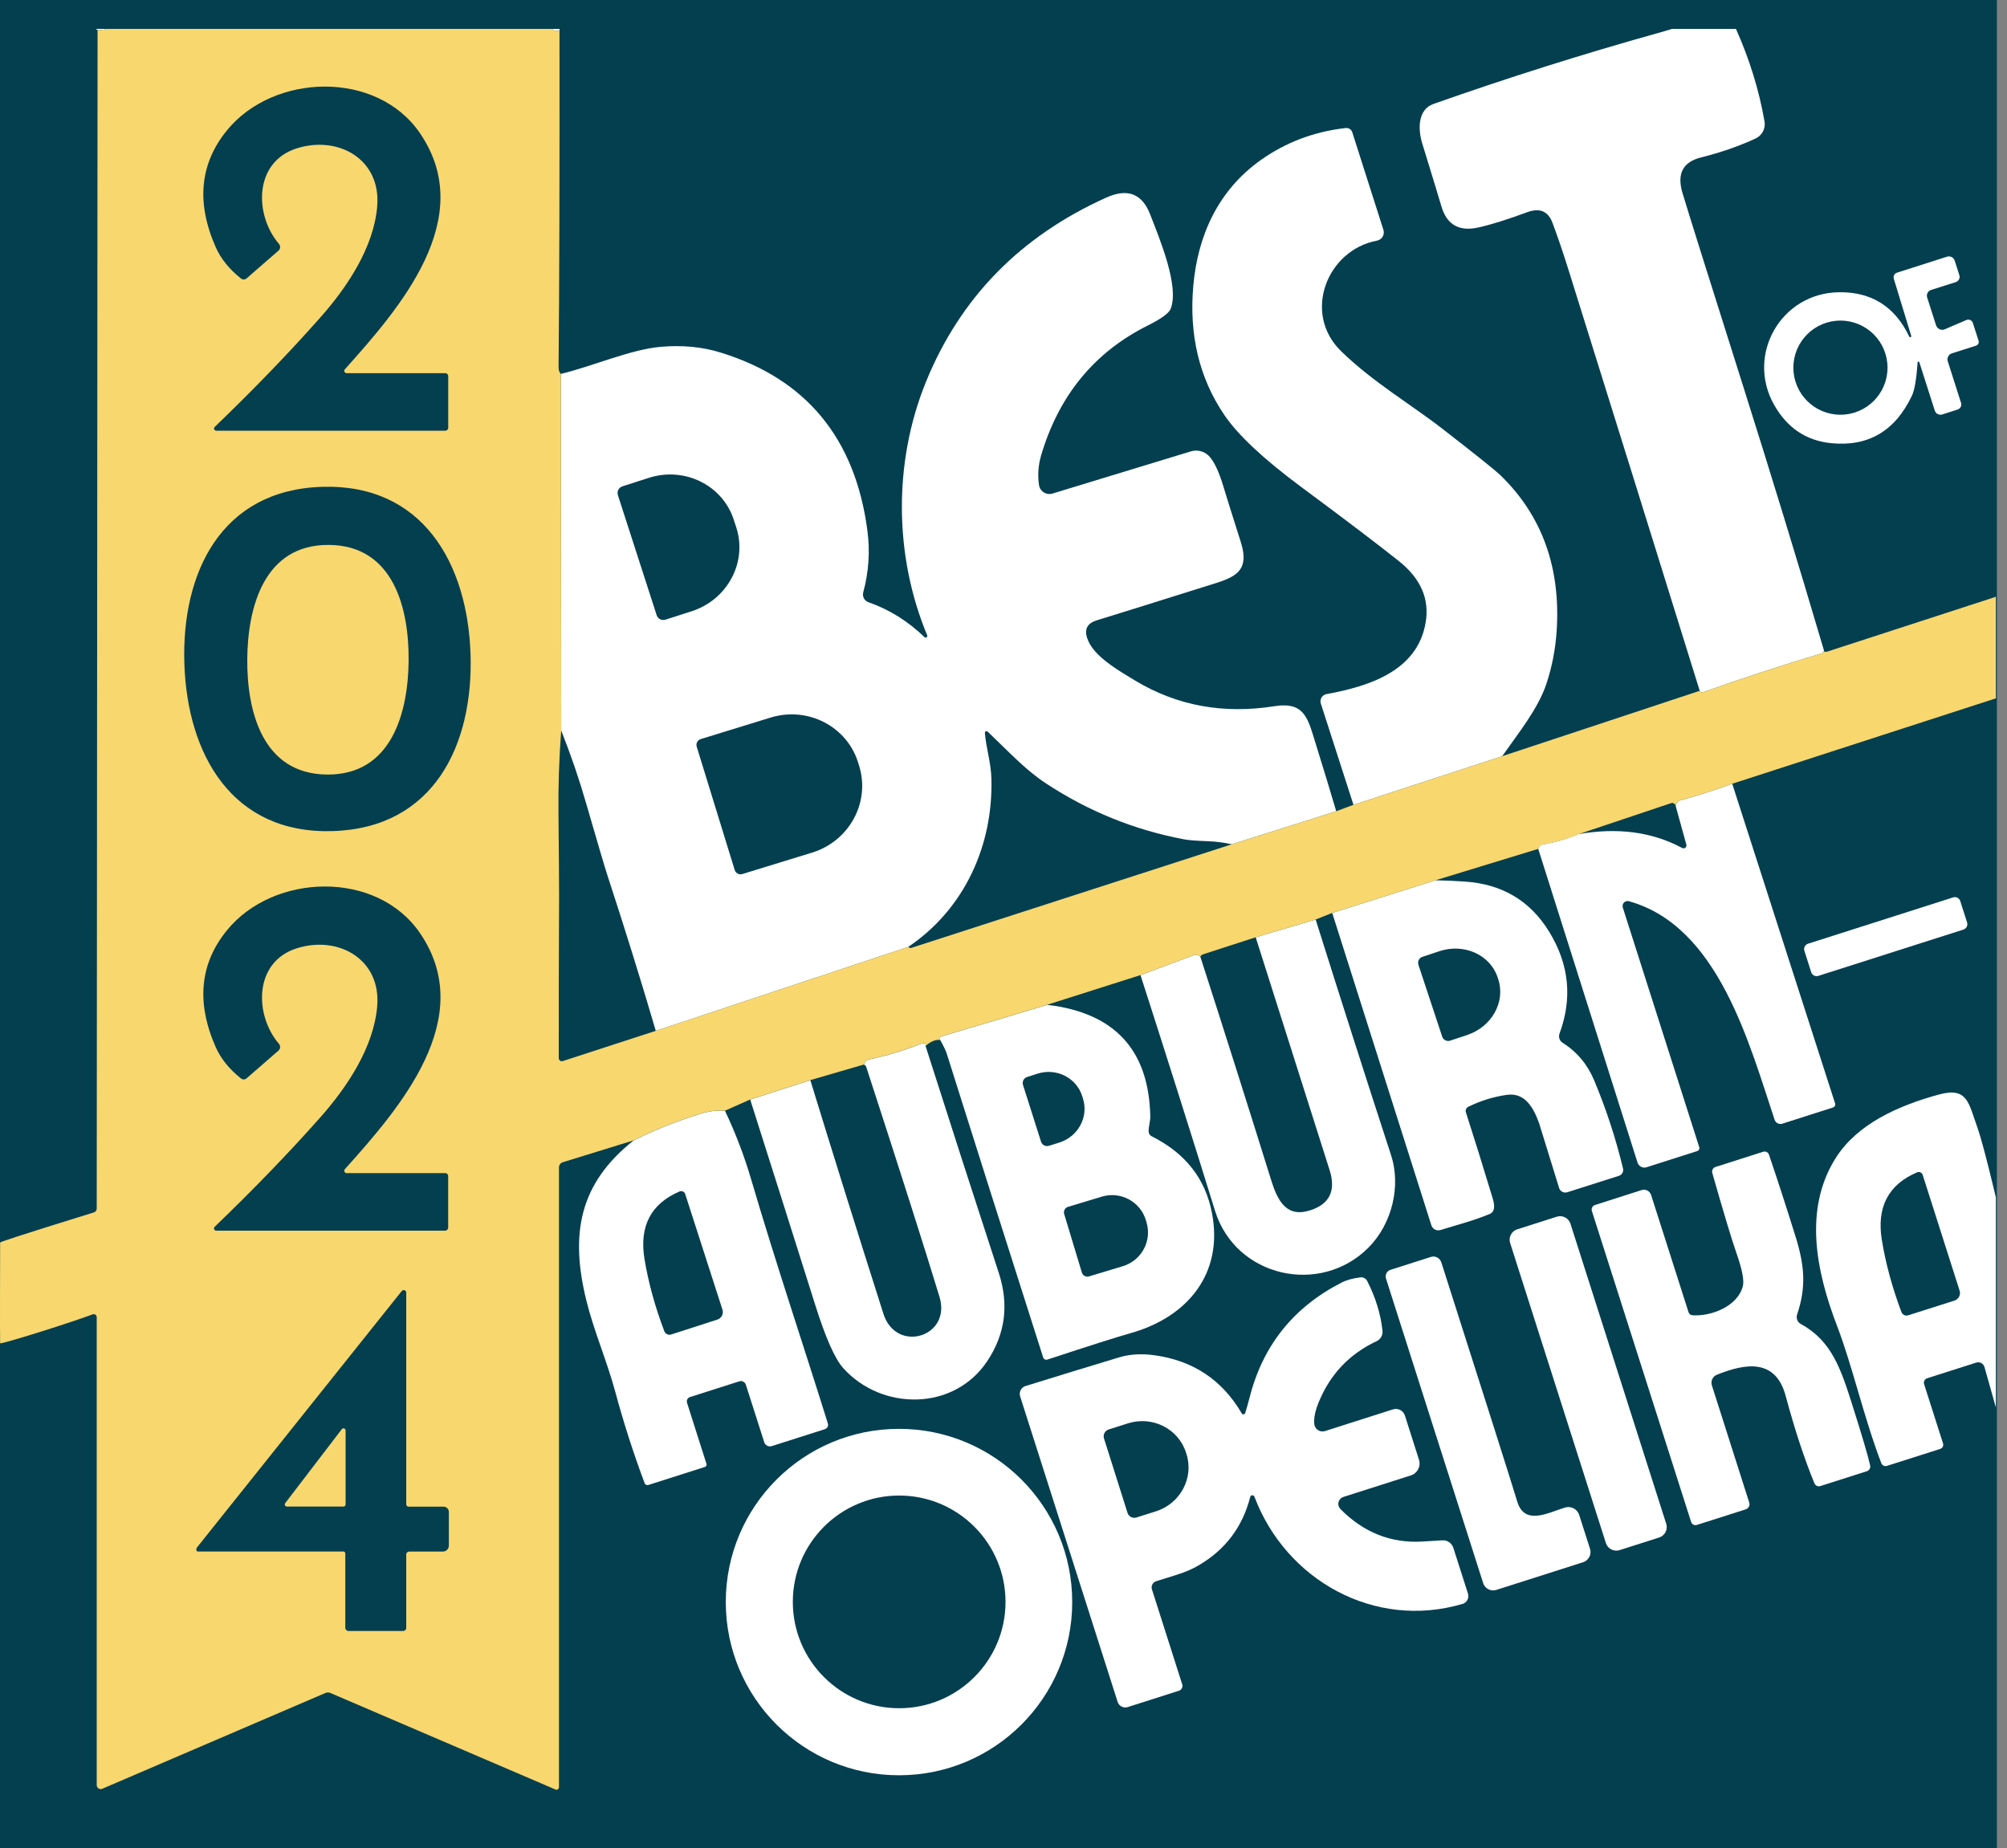 <svg width="139" height="128" viewBox="0 0 139 128" fill="none" xmlns="http://www.w3.org/2000/svg">
<rect x="0" y="0" width="139" height="128" fill="#808080" stroke="none"/>
<rect width="138.3" height="128" fill="#043F50"/>
<path d="M7.391 2C7.213 2.067 7 2.095 6.759 2.079C6.716 2.067 6.676 2.043 6.648 2H7.391Z" fill="white"/>
<path d="M38.752 2C38.752 2.04 38.752 2.079 38.748 2.115C38.547 2.162 38.365 2.123 38.211 2H38.752Z" fill="white"/>
<path d="M120.228 2C121.172 4.114 121.832 6.252 122.208 8.421C122.29 8.903 122.038 9.381 121.591 9.591C120.457 10.116 119.189 10.559 117.786 10.911C116.557 11.223 116.134 12.029 116.517 13.337C116.877 14.55 118.284 19.031 120.738 26.784C122.662 32.865 124.527 38.958 126.329 45.071C126.262 45.178 126.21 45.237 126.175 45.249C123.421 46.075 120.69 46.968 117.975 47.928C117.853 47.971 117.77 47.944 117.719 47.845C114.719 38.191 111.712 28.538 108.694 18.892C108.255 17.49 107.864 16.332 107.516 15.419C107.212 14.617 106.627 14.38 105.762 14.7C104.43 15.194 103.312 15.546 102.407 15.751C101.071 16.055 100.214 15.577 99.838 14.321C99.684 13.795 99.238 12.333 98.499 9.927C98.202 8.966 98.179 7.587 99.277 7.2C104.418 5.386 109.598 3.75 114.826 2.288C114.878 2.273 115.822 2.008 115.79 2L120.228 2Z" fill="white"/>
<path d="M104.039 52.373L93.738 55.74L91.478 48.73C91.391 48.461 91.537 48.177 91.805 48.09C91.825 48.082 91.849 48.078 91.869 48.074C94.757 47.544 98.179 46.501 98.74 43.099C99.009 41.475 98.392 40.068 96.895 38.871C95.429 37.701 93.173 35.99 90.134 33.738C87.514 31.798 85.736 30.131 84.796 28.744C83.061 26.187 82.342 23.2 82.646 19.782C82.954 16.304 84.373 13.179 87.309 11.092C89.051 9.856 91.015 9.113 93.2 8.868C93.402 8.844 93.591 8.966 93.655 9.16L95.812 15.921C95.907 16.225 95.741 16.553 95.433 16.648C95.409 16.656 95.385 16.66 95.362 16.668C91.912 17.312 90.17 21.69 92.888 24.33C95.117 26.495 97.725 28.005 99.973 29.755C102.253 31.525 103.557 32.572 103.893 32.892C106.797 35.698 108.101 39.306 107.809 43.716C107.726 44.972 107.489 46.189 107.098 47.367C106.525 49.09 105.153 50.781 104.039 52.373Z" fill="white"/>
<path d="M137.032 23.603L136.636 22.37C136.636 22.37 136.629 22.35 136.625 22.338C136.553 22.168 136.356 22.093 136.186 22.164L134.696 22.804C134.696 22.804 134.673 22.816 134.657 22.82C134.42 22.899 134.163 22.765 134.084 22.524L133.471 20.604C133.4 20.386 133.523 20.153 133.74 20.082L135.455 19.537C135.653 19.473 135.763 19.26 135.7 19.062L135.376 18.051C135.305 17.829 135.068 17.707 134.846 17.778L131.381 18.885C131.203 18.94 131.104 19.13 131.16 19.307L132.365 23.255C132.377 23.294 132.361 23.338 132.325 23.358H132.321C132.278 23.358 132.238 23.338 132.223 23.298C131.231 21.228 129.611 20.208 127.358 20.24C123.34 20.299 120.925 24.567 122.858 28.016C123.763 29.629 125.086 30.522 126.833 30.695C129.393 30.948 131.255 29.85 132.416 27.404C132.594 27.029 132.728 26.258 132.811 25.092C132.811 25.069 132.831 25.053 132.851 25.045C132.883 25.033 132.914 25.049 132.926 25.081L133.997 28.435C134.068 28.653 134.301 28.775 134.518 28.704L135.581 28.364C135.771 28.301 135.878 28.099 135.819 27.91L134.898 25.025C134.823 24.792 134.953 24.543 135.186 24.472L136.862 23.939C137 23.895 137.075 23.745 137.032 23.607V23.603ZM127.465 28.724C125.663 28.724 124.205 27.266 124.205 25.464C124.205 23.662 125.663 22.204 127.465 22.204C129.267 22.204 130.725 23.662 130.725 25.464C130.725 27.266 129.267 28.724 127.465 28.724Z" fill="white"/>
<path d="M91.181 51.701C90.592 49.816 90.422 48.572 88.261 48.912C84.724 49.469 81.516 48.88 78.631 47.145C77.608 46.529 76.007 45.612 75.45 44.549C75.019 43.723 75.193 43.194 75.968 42.961C77.197 42.585 79.643 41.823 83.306 40.669C85.25 40.053 86.664 39.827 85.929 37.523C85.309 35.575 84.91 34.295 84.728 33.691C84.448 32.75 84.143 32.075 83.807 31.668C83.487 31.276 82.962 31.114 82.48 31.261L72.889 34.185C72.858 34.196 72.822 34.2 72.787 34.208C72.388 34.267 72.016 33.991 71.957 33.592C71.858 32.892 71.91 32.205 72.111 31.521C73.34 27.376 75.806 24.381 79.508 22.536C80.433 22.073 80.954 21.694 81.077 21.39C81.689 19.849 80.342 16.608 79.654 14.842C79.097 13.408 78.086 13.024 76.62 13.684C70.669 16.363 66.508 20.615 64.133 26.44C61.865 32.007 61.92 38.488 64.216 44.004C64.232 44.043 64.224 44.087 64.196 44.118C64.157 44.166 64.082 44.174 64.034 44.13C62.869 43.012 61.577 42.206 60.15 41.712C59.865 41.613 59.708 41.313 59.786 41.021C60.17 39.614 60.265 38.179 60.071 36.721C59.221 30.348 55.835 26.25 49.92 24.421C48.639 24.021 47.252 23.891 45.755 24.021C43.661 24.207 41.151 25.333 38.84 25.898L38.867 50.591C39.535 52.278 40.108 53.95 40.586 55.609C41.392 58.395 41.894 60.094 42.092 60.699C43.254 64.243 44.364 67.808 45.419 71.395L62.908 65.579C66.804 62.951 68.788 58.545 68.662 53.926C68.63 52.8 68.294 51.804 68.211 50.761C68.211 50.729 68.219 50.698 68.239 50.674C68.282 50.63 68.353 50.627 68.401 50.67C69.958 52.156 71.02 53.322 72.455 54.266C75.383 56.19 78.56 57.478 81.994 58.13C82.302 58.19 82.855 58.233 83.653 58.261C84.203 58.281 84.756 58.352 85.313 58.474L92.544 56.186C92.094 54.665 91.639 53.167 91.181 51.701ZM47.908 42.333L46.091 42.917C45.834 43 45.561 42.862 45.478 42.605L42.795 34.295C42.712 34.038 42.851 33.766 43.107 33.683L44.925 33.098C47.403 32.3 50.042 33.596 50.817 35.994L50.995 36.536C51.769 38.938 50.39 41.53 47.908 42.333ZM56.246 59.051L51.409 60.537C51.188 60.604 50.951 60.477 50.884 60.256L48.252 51.713C48.185 51.492 48.312 51.255 48.533 51.188L53.369 49.698C55.946 48.908 58.66 50.306 59.435 52.824L59.506 53.057C60.28 55.574 58.822 58.257 56.246 59.051Z" fill="white"/>
<path d="M127.095 76.426L119.97 54.282C118.611 54.776 117.414 55.155 116.382 55.428C116.22 55.471 116.11 55.602 116.054 55.827L116.793 58.498C116.801 58.526 116.801 58.553 116.797 58.577C116.797 58.589 116.789 58.601 116.785 58.612C116.785 58.624 116.781 58.64 116.773 58.652C116.766 58.668 116.75 58.684 116.738 58.696C116.734 58.7 116.73 58.707 116.722 58.711C116.714 58.715 116.706 58.719 116.702 58.723C116.686 58.735 116.671 58.743 116.651 58.751C116.639 58.751 116.623 58.751 116.611 58.751C116.6 58.751 116.588 58.755 116.576 58.751C116.548 58.751 116.521 58.739 116.497 58.727C114.422 57.613 112.02 57.297 109.293 57.775C108.594 58.083 107.772 58.32 106.832 58.49C106.745 58.502 106.681 58.533 106.642 58.585C106.598 58.636 106.563 58.703 106.531 58.782L113.411 80.519C113.494 80.78 113.774 80.926 114.035 80.843L117.548 79.721C117.548 79.721 117.548 79.721 117.552 79.721C117.662 79.686 117.722 79.567 117.686 79.453L112.391 62.856C112.371 62.793 112.368 62.722 112.387 62.659C112.439 62.477 112.628 62.366 112.814 62.418C119.01 64.141 121.14 72.265 122.906 77.556C122.981 77.777 123.218 77.896 123.44 77.825L126.944 76.706C127.067 76.667 127.134 76.536 127.099 76.414L127.095 76.426Z" fill="white"/>
<path d="M135.271 62.153L125.22 65.361C125.015 65.427 124.901 65.647 124.967 65.852L125.44 67.336C125.506 67.541 125.726 67.655 125.932 67.589L135.982 64.382C136.188 64.316 136.302 64.096 136.236 63.89L135.763 62.407C135.697 62.201 135.477 62.087 135.271 62.153Z" fill="white"/>
<path d="M96.339 79.998C94.616 74.715 92.878 69.278 91.119 63.686L86.966 64.915C88.701 70.388 90.404 75.758 92.083 81.033C92.534 82.452 92.099 83.376 90.775 83.815C89.128 84.364 88.503 83.218 88.045 81.756C86.429 76.576 84.793 71.407 83.129 66.251C83.07 66.203 83.007 66.168 82.936 66.144C82.861 66.12 82.782 66.12 82.707 66.144L78.988 67.535C80.778 73.095 82.501 78.536 84.149 83.854C85.575 88.458 91.427 89.762 94.77 86.415C96.426 84.755 97.038 82.128 96.339 79.994V79.998Z" fill="white"/>
<path d="M112.406 80.926C111.904 78.844 111.241 76.817 110.415 74.841C109.952 73.727 109.221 72.853 108.226 72.225C108.012 72.091 107.921 71.822 108.008 71.585C108.913 69.139 108.676 66.792 107.297 64.54C105.989 62.398 104.049 61.236 101.469 61.058C100.789 61.011 100.105 60.979 99.418 60.968L92.266 63.228L99.133 84.862C99.22 85.127 99.501 85.273 99.766 85.19C101.03 84.799 102.093 84.534 103.195 84.068C103.496 83.937 103.559 83.582 103.381 83.001C102.682 80.689 102.061 78.702 101.524 77.038C101.476 76.888 101.548 76.726 101.69 76.655C102.532 76.24 103.421 75.963 104.357 75.829C105.637 75.647 106.218 76.75 106.598 77.805C106.629 77.892 107.091 79.381 107.981 82.278C107.981 82.278 107.981 82.278 107.981 82.282C108.056 82.519 108.309 82.649 108.546 82.574L112.122 81.436C112.335 81.369 112.462 81.144 112.406 80.926ZM101.607 71.688L100.433 72.075C100.204 72.15 99.959 72.028 99.884 71.799L98.236 66.82C98.161 66.59 98.284 66.346 98.513 66.27L99.686 65.879C101.397 65.314 103.203 66.124 103.721 67.689L103.764 67.823C104.282 69.388 103.318 71.119 101.607 71.684V71.688Z" fill="white"/>
<path d="M69.174 88.165C67.463 82.922 65.771 77.678 64.1 72.439C64.159 72.233 64.017 72.198 63.669 72.336C62.543 72.775 61.389 73.122 60.204 73.375C60.093 73.399 60.01 73.438 59.959 73.494C59.9 73.561 59.86 73.64 59.832 73.731C59.868 73.751 59.895 73.77 59.923 73.79C59.955 73.814 59.978 73.845 59.99 73.885C62.322 81.045 64.013 86.356 65.068 89.821C65.914 92.603 62.065 93.761 61.184 90.995C59.465 85.601 57.778 80.207 56.122 74.814L51.957 76.153C53.494 80.986 54.996 85.731 56.466 90.394C57.181 92.662 57.825 94.116 58.398 94.752C61.057 97.712 66.064 97.756 68.383 94.259C69.624 92.386 69.889 90.355 69.174 88.165Z" fill="white"/>
<path d="M83.937 84.005C83.479 81.63 82.088 79.859 79.761 78.698C79.634 78.635 79.555 78.508 79.551 78.366C79.543 78.05 79.67 77.647 79.666 77.346C79.583 72.727 77.2 70.143 72.525 69.594C70.103 70.329 67.669 71.056 65.223 71.771C65.101 71.806 65.065 71.893 65.117 72.032C65.35 72.447 65.504 72.767 65.575 72.992C67.468 78.998 69.688 86.004 72.245 94.01C72.245 94.01 72.245 94.01 72.245 94.014C72.284 94.136 72.419 94.203 72.541 94.164C75.461 93.2 77.37 92.595 78.259 92.346C82.207 91.252 84.755 88.24 83.937 84.005ZM73.375 79.129L72.648 79.358C72.419 79.429 72.174 79.302 72.099 79.073L70.85 75.141C70.779 74.912 70.905 74.667 71.135 74.592L71.862 74.359C73.162 73.948 74.545 74.64 74.948 75.908L75.003 76.082C75.406 77.35 74.679 78.714 73.375 79.129ZM77.765 87.695L75.422 88.403C75.213 88.466 74.991 88.347 74.928 88.138L73.703 84.084C73.64 83.874 73.758 83.649 73.968 83.586L76.311 82.878C77.603 82.487 78.966 83.214 79.358 84.499L79.405 84.657C79.792 85.945 79.061 87.304 77.765 87.695Z" fill="white"/>
<path d="M129.288 101.897L126.072 102.924C125.91 102.98 125.732 102.897 125.665 102.738C124.961 101.027 124.298 99.012 123.673 96.685C122.974 94.081 120.907 94.409 118.908 95.215C118.615 95.329 118.465 95.653 118.56 95.95L121.148 104.066C121.211 104.264 121.105 104.473 120.907 104.536L117.521 105.615C117.359 105.67 117.181 105.58 117.126 105.418L110.25 83.874C110.195 83.7 110.29 83.519 110.46 83.459L113.696 82.424C113.968 82.337 114.265 82.487 114.352 82.764L116.944 90.884C116.983 91.003 117.09 91.086 117.217 91.094C118.505 91.184 120.35 90.481 120.706 89.074C120.808 88.675 120.654 87.897 120.247 86.743C119.935 85.858 119.382 84.02 118.588 81.231C118.54 81.061 118.639 80.879 118.809 80.824L122.116 79.769C122.282 79.717 122.456 79.804 122.512 79.966C123.029 81.472 123.638 83.353 124.345 85.609C124.981 87.636 125.108 89.138 124.464 91.038C124.377 91.295 124.487 91.576 124.724 91.702C126.866 92.864 127.506 94.851 128.289 97.313C128.968 99.455 129.379 100.846 129.521 101.49C129.561 101.668 129.458 101.849 129.284 101.901L129.288 101.897Z" fill="white"/>
<path d="M136.958 78.113C136.338 76.398 136.278 75.264 134.287 75.805C131.477 76.572 128.632 77.836 127.135 80.207C124.906 83.74 125.771 88.035 127.237 91.848C128.296 94.614 129.091 98.194 130.296 101.34C130.355 101.494 130.529 101.577 130.687 101.525L134.382 100.348C134.536 100.296 134.619 100.13 134.571 99.976L133.259 95.863C133.204 95.693 133.303 95.511 133.473 95.456L136.867 94.373C136.867 94.373 136.875 94.373 136.883 94.369C137.124 94.302 137.373 94.44 137.44 94.681L138.23 97.483V82.938C138.23 82.938 137.357 79.219 136.958 78.113ZM135.362 90.078L132.161 91.097C131.967 91.161 131.758 91.058 131.687 90.868C131.047 89.165 130.596 87.502 130.331 85.877C129.964 83.606 130.778 82.045 132.773 81.195C132.92 81.132 133.089 81.203 133.153 81.349C133.153 81.357 133.161 81.365 133.161 81.373L135.717 89.386C135.812 89.675 135.65 89.983 135.362 90.078Z" fill="white"/>
<path d="M57.337 98.593C55.674 93.251 53.73 87.49 52.015 81.657C51.536 80.025 50.932 78.453 50.209 76.931C49.636 76.892 49.063 76.963 48.49 77.145C46.826 77.666 45.293 78.279 43.883 78.986C40.105 81.985 39.465 85.475 40.623 90.125C41.132 92.18 42.049 94.302 42.614 96.4C43.183 98.514 43.859 100.62 44.645 102.723C44.685 102.825 44.799 102.885 44.902 102.849L48.818 101.6C48.909 101.573 48.956 101.474 48.928 101.383L47.581 97.155C47.53 96.989 47.621 96.811 47.783 96.76L51.205 95.669C51.205 95.669 51.205 95.669 51.209 95.669C51.394 95.61 51.596 95.717 51.655 95.902L52.927 99.882C52.927 99.882 52.927 99.882 52.927 99.885C52.998 100.107 53.236 100.225 53.457 100.154L57.136 98.981C57.298 98.929 57.389 98.755 57.337 98.593ZM49.683 91.394L46.486 92.425C46.293 92.488 46.08 92.39 46.008 92.196C45.364 90.497 44.906 88.833 44.637 87.209C44.262 84.937 45.072 83.372 47.067 82.519C47.214 82.456 47.383 82.527 47.447 82.673C47.447 82.681 47.455 82.689 47.455 82.697L50.035 90.702C50.13 90.991 49.972 91.299 49.683 91.394Z" fill="white"/>
<path d="M107.819 84.268L105.078 85.143C104.681 85.27 104.462 85.694 104.589 86.091L111.22 106.871C111.347 107.268 111.772 107.487 112.169 107.36L114.909 106.486C115.306 106.359 115.526 105.934 115.399 105.537L108.767 84.758C108.641 84.361 108.216 84.141 107.819 84.268Z" fill="white"/>
<path d="M110.122 107.271C110.244 107.658 110.031 108.073 109.64 108.199L103.633 110.116C103.25 110.238 102.843 110.029 102.721 109.646L95.991 88.553C95.912 88.3 96.047 88.027 96.3 87.948L99.097 87.055C99.401 86.956 99.725 87.126 99.824 87.434C102.895 97.048 104.649 102.568 105.08 103.995C105.593 105.686 107.217 104.769 108.395 104.41C108.806 104.287 109.241 104.517 109.371 104.924L110.122 107.271Z" fill="white"/>
<path d="M101.667 110.369L100.655 107.204C100.552 106.879 100.244 106.666 99.908 106.682C99.825 106.682 99.359 106.714 98.517 106.765C96.34 106.895 94.447 106.145 92.839 104.52C92.784 104.461 92.74 104.394 92.713 104.315C92.626 104.046 92.776 103.762 93.045 103.675L97.715 102.185C98.17 102.039 98.419 101.557 98.276 101.102L97.3 98.04C97.19 97.692 96.818 97.503 96.471 97.613L91.768 99.115C91.729 99.127 91.685 99.135 91.646 99.139C91.33 99.166 91.053 98.933 91.022 98.617C90.986 98.214 91.085 97.72 91.322 97.139C92.112 95.191 93.452 93.776 95.344 92.887C95.617 92.761 95.779 92.472 95.747 92.172C95.629 91.026 95.277 89.876 94.688 88.719C94.602 88.545 94.412 88.446 94.218 88.47C93.693 88.533 93.254 88.655 92.894 88.841C89.579 90.544 87.465 93.188 86.548 96.776C86.438 97.206 86.335 97.57 86.236 97.87C86.224 97.898 86.209 97.922 86.181 97.937C86.122 97.977 86.039 97.957 86.003 97.894C84.648 95.574 82.632 94.231 79.953 93.863C79.056 93.741 78.246 93.788 77.523 94.006C75.441 94.634 73.272 95.298 71.023 95.997C71.023 95.997 71.023 95.997 71.019 95.997C70.723 96.092 70.557 96.412 70.652 96.712L77.405 117.872C77.5 118.165 77.812 118.323 78.1 118.232L81.653 117.098C81.834 117.039 81.937 116.841 81.878 116.659L79.78 110.076C79.704 109.847 79.831 109.598 80.064 109.519C81.254 109.128 82.103 108.95 82.992 108.428C84.861 107.342 86.058 105.757 86.588 103.675C86.6 103.627 86.635 103.588 86.683 103.572C86.762 103.541 86.849 103.58 86.876 103.655C89.061 109.448 95.206 112.882 101.283 111.088C101.283 111.088 101.291 111.088 101.295 111.088C101.596 110.993 101.765 110.673 101.667 110.373V110.369ZM80.052 104.675L78.705 105.101C78.444 105.18 78.171 105.038 78.088 104.777L76.46 99.625C76.377 99.364 76.524 99.087 76.784 99.004L78.128 98.578C79.823 98.044 81.621 98.957 82.142 100.616L82.174 100.707C82.696 102.367 81.743 104.141 80.052 104.675Z" fill="white"/>
<path d="M22.776 37.741C18.291 37.705 17.153 42.056 17.125 45.648C17.098 49.244 18.169 53.61 22.654 53.645C27.139 53.681 28.273 49.327 28.3 45.735C28.328 42.143 27.261 37.773 22.776 37.741Z" fill="#F8D76F"/>
<path d="M23.674 98.981L19.75 104.11C19.731 104.133 19.723 104.165 19.723 104.196C19.723 104.275 19.79 104.343 19.869 104.343H23.789C23.868 104.343 23.935 104.275 23.935 104.196V99.067C23.935 99.024 23.915 98.984 23.88 98.957C23.816 98.906 23.726 98.917 23.674 98.981Z" fill="#F8D76F"/>
<path d="M126.312 45.096C126.312 45.096 126.321 45.084 126.33 45.071C126.321 45.079 126.312 45.088 126.312 45.096Z" fill="#F8D76F"/>
<path d="M126.538 45.134C126.495 45.146 126.447 45.15 126.404 45.142C126.341 45.13 126.309 45.11 126.313 45.095C126.254 45.185 126.206 45.241 126.175 45.249C123.421 46.075 120.69 46.968 117.976 47.928C117.853 47.971 117.77 47.944 117.719 47.845L104.039 52.373L93.737 55.74L92.544 56.186L85.313 58.474L63.102 65.654C63.07 65.666 63.035 65.658 63.003 65.642C62.975 65.626 62.944 65.607 62.908 65.579L45.419 71.395L38.978 73.49C38.958 73.498 38.935 73.502 38.915 73.502C38.796 73.502 38.701 73.407 38.697 73.284C38.697 69.566 38.701 65.824 38.721 62.066C38.721 61.24 38.709 59.328 38.678 56.333C38.658 54.452 38.721 52.539 38.867 50.591L38.84 25.898C38.733 25.784 38.682 25.622 38.686 25.412C38.737 19.861 38.761 12.096 38.749 2.115C38.547 2.162 38.366 2.123 38.211 2H7.39C7.212 2.067 6.999 2.095 6.758 2.079L6.699 83.708C6.699 83.827 6.624 83.933 6.509 83.969C6.509 83.969 0.143 85.929 0.009 86.055C0.009 86.055 -0.011 92.769 0.009 93.038C0.143 93.089 4.494 91.742 6.422 91.03C6.446 91.022 6.469 91.018 6.493 91.018C6.608 91.018 6.699 91.109 6.699 91.224V123.634C6.699 123.673 6.707 123.709 6.722 123.744C6.782 123.883 6.948 123.95 7.086 123.887L22.544 117.252C22.651 117.209 22.769 117.209 22.876 117.252L38.476 123.942C38.5 123.95 38.52 123.958 38.547 123.954C38.642 123.954 38.717 123.875 38.713 123.784V80.851C38.713 80.689 38.82 80.547 38.978 80.496L43.882 78.982C45.292 78.275 46.826 77.662 48.489 77.141C49.062 76.959 49.635 76.888 50.208 76.927L51.959 76.149L56.123 74.809L59.834 73.727C59.861 73.636 59.901 73.557 59.96 73.49C60.012 73.434 60.095 73.395 60.205 73.371C61.391 73.118 62.544 72.771 63.671 72.332C64.018 72.194 64.161 72.229 64.101 72.435C64.477 72.119 64.817 71.984 65.117 72.028C65.066 71.889 65.101 71.802 65.224 71.767C67.67 71.052 70.104 70.325 72.526 69.59L78.987 67.535L82.705 66.144C82.78 66.116 82.859 66.116 82.934 66.144C83.005 66.168 83.068 66.203 83.128 66.251C83.147 66.223 83.175 66.191 83.207 66.164C83.238 66.132 83.278 66.108 83.321 66.097L86.965 64.915L91.118 63.686L92.267 63.228L99.419 60.968L106.528 58.794C106.56 58.715 106.595 58.648 106.639 58.597C106.678 58.545 106.742 58.514 106.828 58.502C107.769 58.332 108.591 58.095 109.29 57.787L115.747 55.621C115.786 55.609 115.826 55.605 115.861 55.617C115.98 55.653 116.043 55.72 116.055 55.827C116.11 55.602 116.221 55.471 116.383 55.428C117.414 55.155 118.612 54.776 119.971 54.282L138.231 48.366V41.333L126.538 45.134ZM15.72 9.026C18.944 5.07 26.092 4.837 29.087 9.227C33.11 15.119 27.681 21.346 23.887 25.574C23.828 25.642 23.828 25.74 23.895 25.804C23.927 25.831 23.966 25.847 24.01 25.847H30.846C30.957 25.847 31.044 25.938 31.044 26.049V29.621C31.047 29.735 30.953 29.83 30.838 29.83H14.977C14.89 29.83 14.823 29.763 14.823 29.68C14.823 29.64 14.839 29.597 14.87 29.569C17.593 26.95 20.027 24.428 22.176 21.998C24.03 19.912 25.887 17.142 26.124 14.293C26.401 11.021 23.425 9.362 20.544 10.278C17.569 11.223 17.609 14.894 19.32 16.893C19.438 17.031 19.426 17.241 19.288 17.359L17.075 19.284C16.968 19.378 16.806 19.383 16.692 19.292C15.874 18.64 15.289 17.913 14.937 17.114C13.578 14.028 13.839 11.329 15.724 9.022L15.72 9.026ZM31.087 104.718V107.042C31.087 107.275 30.901 107.46 30.668 107.46H28.337C28.226 107.46 28.135 107.551 28.135 107.662V112.751C28.135 112.866 28.04 112.961 27.926 112.961H24.14C24.018 112.961 23.915 112.858 23.915 112.736V107.591C23.915 107.516 23.856 107.456 23.781 107.456H13.697C13.669 107.456 13.645 107.445 13.629 107.421C13.57 107.338 13.586 107.243 13.677 107.132C16.676 103.382 21.39 97.475 27.823 89.418C27.882 89.343 27.989 89.327 28.068 89.386C28.111 89.422 28.139 89.473 28.135 89.529V104.193C28.135 104.279 28.206 104.351 28.293 104.351H30.723C30.925 104.351 31.087 104.517 31.087 104.718ZM23.891 81.207C23.923 81.235 23.962 81.25 24.006 81.25H30.842C30.953 81.25 31.04 81.341 31.04 81.452V85.024C31.04 85.139 30.945 85.234 30.83 85.234H14.973C14.886 85.234 14.819 85.162 14.819 85.079C14.819 85.036 14.835 84.996 14.866 84.969C17.589 82.349 20.023 79.828 22.172 77.402C24.026 75.315 25.883 72.545 26.124 69.696C26.401 66.428 23.425 64.765 20.544 65.682C17.569 66.626 17.609 70.297 19.32 72.296C19.438 72.435 19.426 72.644 19.288 72.763L17.075 74.687C16.968 74.782 16.806 74.786 16.692 74.695C15.874 74.043 15.289 73.316 14.937 72.518C13.578 69.432 13.839 66.733 15.724 64.425C18.948 60.47 26.096 60.24 29.091 64.631C33.11 70.522 27.681 76.746 23.887 80.974C23.828 81.041 23.828 81.14 23.895 81.203L23.891 81.207ZM23.058 57.561C16.075 57.783 12.97 52.251 12.768 45.956C12.566 39.661 15.317 33.94 22.299 33.718C29.277 33.497 32.387 39.029 32.589 45.324C32.786 51.618 30.036 57.34 23.058 57.561Z" fill="#F8D76F"/>
<path d="M62.262 98.961C55.636 98.961 50.266 104.331 50.266 110.957C50.266 117.584 55.636 122.954 62.262 122.954C68.889 122.954 74.259 117.584 74.259 110.957C74.259 104.331 68.889 98.961 62.262 98.961ZM62.274 118.311C58.208 118.311 54.909 115.012 54.909 110.946C54.909 106.88 58.208 103.58 62.274 103.58C66.34 103.58 69.64 106.88 69.64 110.946C69.64 115.012 66.34 118.311 62.274 118.311Z" fill="white"/>
</svg>

